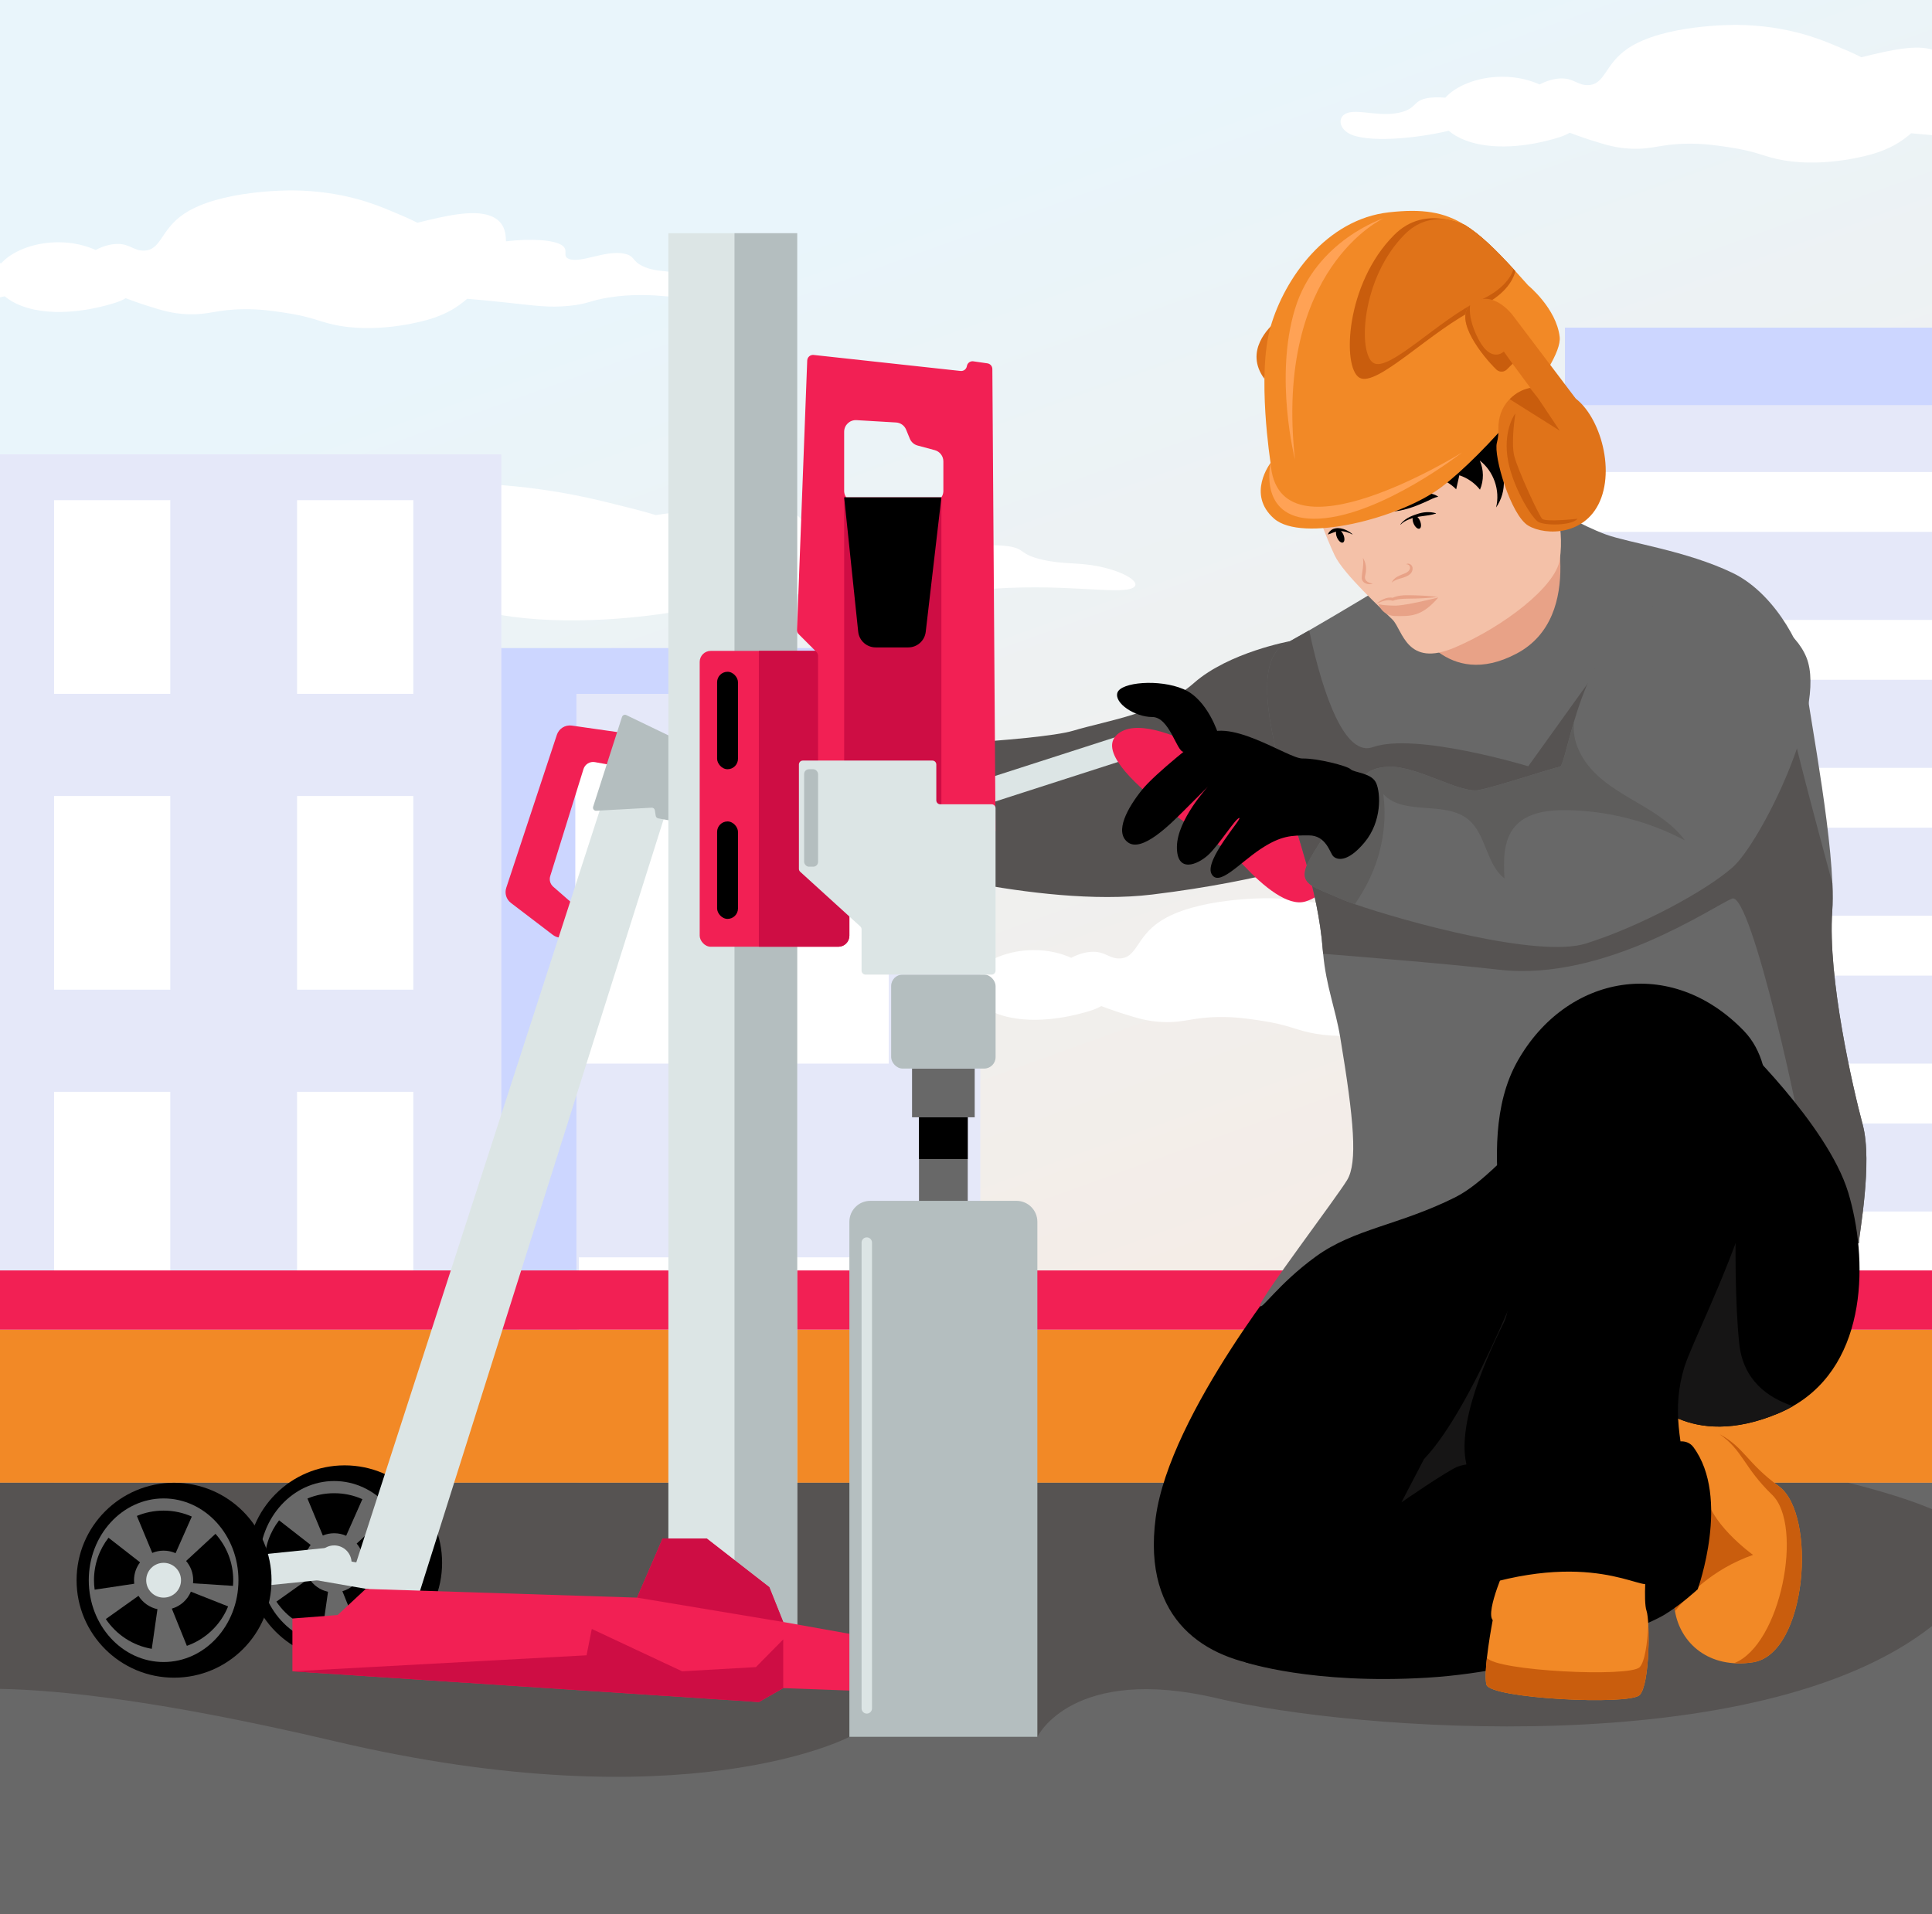<?xml version="1.0" encoding="UTF-8"?>
<svg id="main_group" data-name="main group" xmlns="http://www.w3.org/2000/svg" xmlns:xlink="http://www.w3.org/1999/xlink" viewBox="0 0 555 550">
  <rect x="0" y="0" width="555" height="550" fill="#333333" stroke="none"/>
  <defs>
    <clipPath id="clippath">
      <rect width="555" height="550" style="fill: none;"/>
    </clipPath>
    <linearGradient id="_Градієнт_без_назви_5" data-name="Градієнт без назви 5" x1="206.51" y1="73.14" x2="375.45" y2="541.2" gradientUnits="userSpaceOnUse">
      <stop offset="0" stop-color="#e9f5fb"/>
      <stop offset="1" stop-color="#fae8dc"/>
    </linearGradient>
  </defs>
  <g id="main_group-2" data-name="main group">
    <g style="clip-path: url(#clippath);">
      <g id="group">
        <g id="background">
          <g id="background-2" data-name="background">
            <rect x="-1.67" y="-4.01" width="561.51" height="556.45" style="fill: url(#_Градієнт_без_назви_5);"/>
            <g id="cloud">
              <path d="M194.93,78.72c-3.57-1.2-5.92-.49-9.53-1.92-3.98-1.57-2.77-3.09-5.72-3.84-5.36-1.37-12.69,2.75-16.21,1.44-2.09-.78-.02-2.44-1.91-3.84-2.29-1.7-9.11-2.07-16.21-1.23-.04-2.49-.45-5.95-4.76-7.42-4.8-1.64-12.17-.04-20.69,2.09-2.35-1.22-5.17-2.4-7.91-3.53-4.09-1.7-13.49-5.6-27.65-5.77-1.3-.02-21.28-.11-31.46,6.73-6.79,4.56-6.49,10.37-11.44,10.57-2.96,.12-4.08-1.92-7.63-1.92-2.09,0-4.39,.7-6.32,1.74-2.76-1.22-6.35-2.24-10.84-2.22-7.31,.03-13.44,2.81-16.27,6.02-2.06-.19-4.06-.14-5.66,.23-3.52,.82-2.68,2.66-6.67,3.84-6.13,1.82-12.93-1.1-16.21,.48-2.38,1.15-1.98,4.21,.95,5.77,5.05,2.67,18.81,1.49,28.58-.82,1.21,1.05,2.8,1.99,4.79,2.75,9.62,3.66,21.63,.57,23.83,0,1.97-.51,4.34-1.12,6.13-2.19,3.05,1.17,5.8,2.05,6.26,2.19,4.2,1.32,7.12,2.23,11.44,2.4,6.28,.25,8.32-1.36,16.21-1.44,4.56-.05,7.96,.45,11.44,.96,9.01,1.32,10.34,2.86,16.21,3.84,12.33,2.08,24.78-1.63,25.74-1.92,4.88-1.5,7.88-3.37,10.79-5.87,2.92,.24,6.56,.58,11.13,1.07,8.63,.93,12.36,1.53,18.11,.96,5.63-.55,5.81-1.5,11.44-2.4,13.39-2.14,23.17,1.48,25.74-.48,1.86-1.42-1.32-4.77-5.72-6.25Z" style="fill: #fff;"/>
              <path d="M475.18,282.08c-3.57-1.2-5.92-.49-9.53-1.92-3.98-1.57-2.77-3.09-5.72-3.84-5.36-1.37-12.69,2.75-16.21,1.44-2.09-.78-.02-2.44-1.91-3.84-2.29-1.7-9.11-2.07-16.21-1.23-.04-2.49-.45-5.95-4.76-7.42-4.8-1.64-12.17-.04-20.69,2.09-2.35-1.22-5.17-2.4-7.91-3.53-4.09-1.7-13.49-5.6-27.65-5.77-1.3-.02-21.28-.11-31.46,6.73-6.79,4.56-6.49,10.37-11.44,10.57-2.96,.12-4.08-1.92-7.63-1.92-2.09,0-4.39,.7-6.32,1.74-2.76-1.22-6.35-2.24-10.84-2.22-7.31,.03-13.44,2.81-16.27,6.02-2.06-.19-4.06-.14-5.66,.23-3.52,.82-2.68,2.66-6.67,3.84-6.13,1.82-12.93-1.1-16.21,.48-2.38,1.15-1.98,4.21,.95,5.77,5.05,2.67,18.81,1.49,28.58-.82,1.21,1.05,2.8,1.99,4.79,2.75,9.62,3.66,21.63,.57,23.83,0,1.97-.51,4.34-1.12,6.13-2.19,3.05,1.17,5.8,2.05,6.26,2.19,4.2,1.32,7.12,2.23,11.44,2.4,6.28,.25,8.32-1.36,16.21-1.44,4.56-.05,7.96,.45,11.44,.96,9.01,1.32,10.34,2.86,16.21,3.84,12.33,2.08,24.78-1.63,25.74-1.92,4.88-1.5,7.88-3.37,10.79-5.87,2.92,.24,6.56,.58,11.13,1.07,8.63,.93,12.36,1.53,18.11,.96,5.63-.55,5.81-1.5,11.44-2.4,13.39-2.14,23.17,1.48,25.74-.48,1.86-1.42-1.32-4.77-5.72-6.25Z" style="fill: #fff;"/>
              <path d="M609.74,31.17c-3.57-1.2-5.92-.49-9.53-1.92-3.98-1.57-2.77-3.09-5.72-3.84-5.36-1.37-12.69,2.75-16.21,1.44-2.09-.78-.02-2.44-1.91-3.84-2.29-1.7-9.11-2.07-16.21-1.23-.04-2.49-.45-5.95-4.76-7.42-4.8-1.64-12.17-.04-20.69,2.09-2.35-1.22-5.17-2.4-7.91-3.53-4.09-1.7-13.49-5.6-27.65-5.77-1.3-.02-21.28-.11-31.46,6.73-6.79,4.56-6.49,10.37-11.44,10.57-2.96,.12-4.08-1.92-7.63-1.92-2.09,0-4.39,.7-6.32,1.74-2.76-1.22-6.35-2.24-10.84-2.22-7.31,.03-13.44,2.81-16.27,6.02-2.06-.19-4.06-.14-5.66,.23-3.52,.82-2.68,2.66-6.67,3.84-6.13,1.82-12.93-1.1-16.21,.48-2.38,1.15-1.98,4.21,.95,5.77,5.05,2.67,18.81,1.49,28.58-.82,1.21,1.05,2.8,1.99,4.79,2.75,9.62,3.66,21.63,.57,23.83,0,1.97-.51,4.34-1.12,6.13-2.19,3.05,1.17,5.8,2.05,6.26,2.19,4.2,1.32,7.12,2.23,11.44,2.4,6.28,.25,8.32-1.36,16.21-1.44,4.56-.05,7.96,.45,11.44,.96,9.01,1.32,10.34,2.86,16.21,3.84,12.33,2.08,24.78-1.63,25.74-1.92,4.88-1.5,7.88-3.37,10.79-5.87,2.92,.24,6.56,.58,11.13,1.07,8.63,.93,12.36,1.53,18.11,.96,5.63-.55,5.81-1.5,11.44-2.4,13.39-2.14,23.17,1.48,25.74-.48,1.86-1.42-1.32-4.77-5.72-6.25Z" style="fill: #fff;"/>
              <path d="M315.52,162.7c-6.04-1.2-10.04-.49-16.15-1.92-6.75-1.57-4.69-3.09-9.69-3.84-9.08-1.37-21.5,2.75-27.46,1.44-3.55-.78-.03-2.44-3.23-3.84-3.88-1.7-15.43-2.07-27.47-1.23-.07-2.49-.76-5.95-8.07-7.42-8.14-1.64-20.61-.04-35.06,2.09-3.98-1.22-8.76-2.4-13.4-3.53-6.94-1.7-22.85-5.6-46.85-5.77-2.2-.02-36.06-.11-53.31,6.73-11.5,4.56-11,10.37-19.39,10.57-5.02,.12-6.92-1.92-12.92-1.92-3.54,0-7.43,.7-10.71,1.74-4.68-1.22-10.77-2.24-18.36-2.22-12.38,.03-22.77,2.81-27.56,6.02-3.5-.19-6.88-.14-9.59,.23-5.96,.82-4.55,2.66-11.31,3.84-10.38,1.82-21.9-1.1-27.46,.48-4.03,1.15-3.35,4.21,1.62,5.77,8.56,2.67,31.88,1.49,48.42-.82,2.05,1.05,4.75,1.99,8.12,2.75,16.29,3.66,36.65,.57,40.39,0,3.34-.51,7.36-1.12,10.39-2.19,5.17,1.17,9.83,2.05,10.61,2.19,7.11,1.32,12.06,2.23,19.39,2.4,10.64,.25,14.1-1.36,27.46-1.44,7.73-.05,13.48,.45,19.39,.96,15.27,1.32,17.53,2.86,27.46,3.84,20.9,2.08,41.98-1.63,43.62-1.92,8.27-1.5,13.35-3.37,18.29-5.87,4.95,.24,11.11,.58,18.87,1.07,14.62,.93,20.95,1.53,30.69,.96,9.55-.55,9.84-1.5,19.39-2.4,22.69-2.14,39.25,1.48,43.62-.48,3.15-1.42-2.23-4.77-9.69-6.25Z" style="fill: #fff;"/>
            </g>
          </g>
          <g id="buildings">
            <g>
              <rect x="122.77" y="186.2" width="158.84" height="426.95" style="fill: #e5e8f9;"/>
              <polygon points="281.62 186.2 281.62 199.35 165.59 199.35 165.59 579.76 122.77 579.76 122.77 186.2 281.62 186.2" style="fill: #ccd6ff;"/>
              <rect x="165.27" y="212.5" width="30.35" height="93.08" style="fill: #fff;"/>
              <rect x="224.96" y="212.5" width="30.35" height="93.08" style="fill: #fff;"/>
              <rect x="166.28" y="361.23" width="30.35" height="93.08" style="fill: #fff;"/>
              <rect x="225.97" y="361.23" width="30.35" height="93.08" style="fill: #fff;"/>
              <rect x="167.29" y="509.95" width="30.35" height="93.08" style="fill: #fff;"/>
              <rect x="226.98" y="509.95" width="30.35" height="93.08" style="fill: #fff;"/>
            </g>
            <rect x="449.56" y="94.13" width="130.51" height="41.48" style="fill: #ccd6ff;"/>
            <g>
              <rect x="-14.82" y="130.55" width="158.84" height="426.95" style="fill: #e5e8f9;"/>
              <rect x="15.53" y="143.7" width="33.39" height="55.65" style="fill: #fff;"/>
              <rect x="85.34" y="143.7" width="33.39" height="55.65" style="fill: #fff;"/>
              <rect x="15.53" y="228.69" width="33.39" height="55.65" style="fill: #fff;"/>
              <rect x="85.34" y="228.69" width="33.39" height="55.65" style="fill: #fff;"/>
              <rect x="15.53" y="313.68" width="33.39" height="55.65" style="fill: #fff;"/>
              <rect x="85.34" y="313.68" width="33.39" height="55.65" style="fill: #fff;"/>
              <rect x="15.53" y="398.66" width="33.39" height="55.65" style="fill: #fff;"/>
              <rect x="85.34" y="398.66" width="33.39" height="55.65" style="fill: #fff;"/>
              <rect x="15.53" y="483.65" width="33.39" height="55.65" style="fill: #fff;"/>
              <rect x="85.34" y="483.65" width="33.39" height="55.65" style="fill: #fff;"/>
            </g>
            <g>
              <rect x="402.01" y="116.39" width="158.84" height="436.06" style="fill: #e5e8f9;"/>
              <rect x="420.22" y="135.61" width="140.63" height="17.2" style="fill: #fff;"/>
              <rect x="420.22" y="178.1" width="140.63" height="17.2" style="fill: #fff;"/>
              <rect x="420.22" y="220.6" width="140.63" height="17.2" style="fill: #fff;"/>
              <rect x="420.22" y="263.09" width="140.63" height="17.2" style="fill: #fff;"/>
              <rect x="420.22" y="305.58" width="140.63" height="17.2" style="fill: #fff;"/>
              <rect x="420.22" y="348.07" width="140.63" height="17.2" style="fill: #fff;"/>
              <rect x="420.22" y="390.57" width="140.63" height="17.2" style="fill: #fff;"/>
              <rect x="420.22" y="433.06" width="140.63" height="17.2" style="fill: #fff;"/>
              <rect x="420.22" y="475.55" width="140.63" height="17.2" style="fill: #fff;"/>
              <rect x="420.22" y="518.05" width="140.63" height="17.2" style="fill: #fff;"/>
            </g>
          </g>
        </g>
        <g id="roof">
          <rect y="382" width="555" height="44" style="fill: #f28926;"/>
          <rect y="365" width="555" height="17" style="fill: #f22054;"/>
          <rect y="426" width="555" height="124" style="fill: #686868;"/>
          <path d="M555,433.58v33.6c-50.09,39.44-167.26,29.81-205,20.82-42-10-52,11-52,11h-54s-47,25-148,1.22c-48.45-11.41-78.18-14.68-96-15v-59.22H530.97c9.61,2.4,17.71,4.92,24.03,7.58Z" style="fill: #565352;"/>
        </g>
        <g id="machine">
          <path d="M180.66,215.38l-1.56,5.07-8.2-1.49c-1.44-.26-2.84,.59-3.28,1.98l-9.56,30.77c-.34,1.09-.01,2.27,.85,3.03l6.59,5.76,8.54-23.56-9.12,29.69c-.79,2.6-3.94,3.62-6.11,1.96l-12.04-9.18c-1.33-1.01-1.86-2.76-1.34-4.34l14.54-43.96c.6-1.8,2.4-2.91,4.27-2.65l13.23,1.89c2.38,.34,3.89,2.73,3.19,5.03Z" style="fill: #f22054;"/>
          <polygon points="179.96 220.6 174.04 236.94 179.1 220.45 179.96 220.6" style="fill: #f22054;"/>
          <g>
            <circle cx="96" cy="449" r="24" style="fill: #686868;"/>
            <path d="M99,421c-15.46,0-28,12.54-28,28s12.54,28,28,28,28-12.54,28-28-12.54-28-28-28Zm-3,51.5c-11.87,0-21.5-10.52-21.5-23.5s9.63-23.5,21.5-23.5,21.5,10.52,21.5,23.5-9.63,23.5-21.5,23.5Z"/>
            <circle cx="96" cy="449" r="5" style="fill: #dce5e5;"/>
            <path d="M104.1,430.71l-4.66,10.52c-1.05-.47-2.22-.73-3.44-.73-1.15,0-2.26,.23-3.26,.66l-4.42-10.63c2.36-.99,4.96-1.53,7.68-1.53,2.88,0,5.63,.61,8.1,1.71Z"/>
            <path d="M94.23,457.32l-1.63,11.39c-5.5-.94-10.22-4.11-13.2-8.56l9.38-6.67c1.2,1.93,3.16,3.35,5.45,3.84Z"/>
            <path d="M114.53,456.52c-2.13,5.28-6.46,9.43-11.85,11.33l-4.32-10.69c2.48-.71,4.49-2.52,5.47-4.87l10.7,4.23Z"/>
            <path d="M116,449c0,.55-.02,1.09-.07,1.62l-11.47-.74c.02-.29,.04-.58,.04-.88,0-2.11-.77-4.04-2.04-5.53l8.44-7.8c3.17,3.54,5.1,8.21,5.1,13.33Z"/>
            <path d="M87.5,449c0,.34,.02,.68,.06,1.01l-11.37,1.7c-.13-.89-.19-1.79-.19-2.71,0-4.6,1.55-8.83,4.17-12.21l9.07,7.07c-1.1,1.43-1.74,3.21-1.74,5.14Z"/>
          </g>
          <path d="M174.17,227l-73.05,225.67c-.44,1.36,.41,2.79,1.81,3.06l17.11,3.27,71.96-227.94-17.83-4.06Z" style="fill: #dce5e5;"/>
          <path d="M197.06,213.71l-17.14-8.26c-.49-.24-1.07,.01-1.24,.53l-8.29,25.79c-.19,.6,.27,1.2,.9,1.16l15.9-.88c.46-.03,.86,.3,.93,.75l.25,1.58c.06,.38,.35,.67,.72,.74l4.02,.73c.49,.09,.96-.24,1.04-.73l3.4-20.45c.06-.39-.14-.78-.49-.95Z" style="fill: #b4bebf;"/>
          <line x1="114.53" y1="454.55" x2="84" y2="449.25" style="fill: none; stroke: #dce5e5; stroke-miterlimit: 10; stroke-width: 7px;"/>
          <rect x="192" y="67" width="37" height="407" style="fill: #dce5e5;"/>
          <rect x="211" y="67" width="18" height="407" style="fill: #b4bebf;"/>
          <rect x="201" y="187" width="43" height="85" rx="3.17" ry="3.17" style="fill: #f22054;"/>
          <path d="M244,190.17v78.66c0,1.75-1.42,3.17-3.17,3.17h-22.83v-85h22.83c1.75,0,3.17,1.42,3.17,3.17Z" style="fill: #ce0d44;"/>
          <rect x="206" y="193" width="6" height="28" rx="3" ry="3"/>
          <rect x="206" y="236" width="6" height="28" rx="3" ry="3"/>
          <rect x="264" y="321" width="14" height="32" style="fill: #686868;"/>
          <rect x="262" y="307" width="18" height="14" style="fill: #686868;"/>
          <rect x="256" y="280" width="30" height="27" rx="3.28" ry="3.28" style="fill: #b4bebf;"/>
          <rect x="264" y="321" width="14" height="12"/>
          <polygon points="253 471 253 486.04 225 485 218 489 84 480.17 84 465 97 464 105.06 456.5 183 459 190.34 442 203 442 221 456 225 466 253 471" style="fill: #f22054;"/>
          <path d="M370.67,184.19s-17.63,3.19-27.65,12-24.43,10.67-34.72,13.74-59.3,5.07-59.3,5.07l2,32s47,14,80,10,52-11,52-11l-12.33-61.81Z" style="fill: #565352;"/>
          <path d="M347,236s18,26,28,23,8.62-15.82,5.81-23.41-28.81-8.59-28.81-8.59l-5,9Z" style="fill: #f22054;"/>
          <line x1="272.04" y1="231.06" x2="325" y2="214" style="fill: none; stroke: #dce5e5; stroke-miterlimit: 10; stroke-width: 7px;"/>
          <path d="M250.01,345h41.98c3.32,0,6.01,2.69,6.01,6.01v147.99h-54v-147.99c0-3.32,2.69-6.01,6.01-6.01Z" style="fill: #b4bebf;"/>
          <line x1="249" y1="357" x2="249" y2="490.81" style="fill: none; stroke: #dce5e5; stroke-linecap: round; stroke-linejoin: round; stroke-width: 3px;"/>
          <path d="M285.07,106.02c0-.82-.61-1.51-1.42-1.63l-4.03-.58c-.08-.01-.16-.02-.24-.02-.8,0-1.5,.59-1.63,1.4-.14,.88-.94,1.49-1.82,1.39l-42.2-4.6c-.96-.1-1.8,.62-1.84,1.59l-2.94,77.39c-.02,.46,.15,.91,.48,1.23l5.08,5.09c.32,.31,.49,.73,.49,1.17v32.77c0,.7,.44,1.32,1.09,1.56l47.67,17.34c1.08,.4,2.23-.41,2.22-1.57l-.91-132.53Zm-14.07,35c0,1.85-1.5,3.34-3.34,3.34h-21.82c-1.84,0-3.34-1.49-3.34-3.34v-16.98c0-1.92,1.62-3.44,3.54-3.33l11.37,.67c1.28,.07,2.4,.87,2.89,2.06l1.07,2.61c.4,.96,1.22,1.68,2.22,1.95l4.94,1.33c1.46,.4,2.47,1.72,2.47,3.23v8.46Z" style="fill: #f22054;"/>
          <polygon points="270.43 142.89 270.43 240.22 242.5 231.06 242.5 142.89 270.43 142.89" style="fill: #ce0d44;"/>
          <polygon points="225 471 225 485 218 489 84 480.17 168.5 475.57 170 468 195.96 480.17 217.15 478.96 225 471" style="fill: #ce0d44;"/>
          <polygon points="225 466 183 459 190.34 442 203 442 221 456 225 466" style="fill: #ce0d44;"/>
          <path d="M229.5,219.63v29.99c0,.32,.13,.62,.37,.84l17.26,15.7c.24,.21,.37,.52,.37,.84v11.87c0,.63,.51,1.13,1.13,1.13h36.23c.63,0,1.13-.51,1.13-1.13v-46.67c0-.63-.51-1.13-1.13-1.13h-14.76c-.63,0-1.13-.51-1.13-1.13v-10.3c0-.63-.51-1.13-1.13-1.13h-37.21c-.63,0-1.13,.51-1.13,1.13Z" style="fill: #dce5e5;"/>
          <rect x="231" y="221" width="4" height="28" rx="1.38" ry="1.38" style="fill: #b4bebf;"/>
          <path d="M242.5,142.89l4.03,38.59c.27,2.57,2.43,4.52,5.02,4.52h9.37c2.56,0,4.71-1.92,5.01-4.46l4.5-38.65h-27.93Z"/>
          <line x1="96" y1="449" x2="47" y2="454" style="fill: none; stroke: #dce5e5; stroke-miterlimit: 10; stroke-width: 9px;"/>
          <g>
            <circle cx="47" cy="454" r="24" style="fill: #686868;"/>
            <path d="M50,426c-15.46,0-28,12.54-28,28s12.54,28,28,28,28-12.54,28-28-12.54-28-28-28Zm-3,51.5c-11.87,0-21.5-10.52-21.5-23.5s9.63-23.5,21.5-23.5,21.5,10.52,21.5,23.5-9.63,23.5-21.5,23.5Z"/>
            <circle cx="47" cy="454" r="5" style="fill: #dce5e5;"/>
            <path d="M55.1,435.71l-4.66,10.52c-1.05-.47-2.22-.73-3.44-.73-1.15,0-2.26,.23-3.26,.66l-4.42-10.63c2.36-.99,4.96-1.53,7.68-1.53,2.88,0,5.63,.61,8.1,1.71Z"/>
            <path d="M45.23,462.32l-1.63,11.39c-5.5-.94-10.22-4.11-13.2-8.56l9.38-6.67c1.2,1.93,3.16,3.35,5.45,3.84Z"/>
            <path d="M65.53,461.52c-2.13,5.28-6.46,9.43-11.85,11.33l-4.32-10.69c2.48-.71,4.49-2.52,5.47-4.87l10.7,4.23Z"/>
            <path d="M67,454c0,.55-.02,1.09-.07,1.62l-11.47-.74c.02-.29,.04-.58,.04-.88,0-2.11-.77-4.04-2.04-5.53l8.44-7.8c3.17,3.54,5.1,8.21,5.1,13.33Z"/>
            <path d="M38.5,454c0,.34,.02,.68,.06,1.01l-11.37,1.7c-.13-.89-.19-1.79-.19-2.71,0-4.6,1.55-8.83,4.17-12.21l9.07,7.07c-1.1,1.43-1.74,3.21-1.74,5.14Z"/>
          </g>
        </g>
        <g id="man">
          <path d="M503.59,477.57c-12.73,1.98-20.87-5.54-22.42-14.67-.34-2.05-.36-4.19-.02-6.31,.43-2.69,.11-6.47-.63-10.7-2.44-14.01-9.52-32.89-9.52-32.89,0,0,5.62-7.28,17.81-3.14s11.19,9.14,22.19,17.14,8.18,48.13-7.41,50.57Z" style="fill: #f28926;"/>
          <path d="M503.59,477.57c-1.92,.3-3.74,.38-5.44,.27,13.5-5.31,19.99-39.6,10.95-48.35-8.28-8.02-8.33-12.69-15.15-17.46,7.05,3.73,7.9,8.31,17.05,14.97,11,8,8.18,48.13-7.41,50.57Z" style="fill: #c95d0d;"/>
          <path d="M503.59,446.72c-11.87,4.14-19.24,12.09-22.42,16.18-.34-2.05-.36-4.19-.02-6.31,.43-2.69,.11-6.47-.63-10.7,4.09-10.59,9.48-23.47,9.48-17.89,0,9,13.59,18.72,13.59,18.72Z" style="fill: #c95d0d;"/>
          <path d="M357.75,477.57s19.25,6.43,52.25,4.43,63-15,68-18,9.7-7.41,9.7-7.41c0,0,9.49-26.35-1.26-40.85-.82-1.11-2.17-1.7-3.56-1.63-7.16,.35-30.46,1.36-37.06,.23-7.83-1.34-26.83-17.34-26.83-17.34l-61.25,80.57Z"/>
          <path d="M433,449s-6.38,13.92-4.19,16.46c0,0-2.81,14.54-1.81,18.54s41,6,44,3,3-21.38,2-24.19,0-13.81,0-13.81h-40Z" style="fill: #f28926;"/>
          <path d="M471,487c-3,3-43,1-44-3-.38-1.51-.21-4.54,.14-7.71,2.78,3.8,40.93,5.64,43.86,2.71,1.51-1.51,2.26-6.94,2.5-12.31,.35,6.39-.17,17.98-2.5,20.31Z" style="fill: #c95d0d;"/>
          <path d="M372,362s-36,44-40,74,14.86,40.79,32.93,42.89,47.56-47.17,60.82-69.03,25.26-65.44,25.26-65.44l-3.56-21.24-75.44,38.82Z"/>
          <path d="M432.81,192.86c1.19,.14,30.57-28.46,20.38-37.16s-58.6,15.47-50.4,29.38,30.02,7.78,30.02,7.78Z" style="fill: #e8a287;"/>
          <path d="M534,357c0,2-6-9-10-13-.88-.88-2.42-3.34-4.55-6.62-7.56-11.59-22.65-33.47-43.15-32.56-26.3,1.18-42.3,31.18-58.3,39.18s-29,9-40,17-16,16-16,14,22-31,25-36,2-17-2-41c-1.37-8.25-4.06-14.64-4.9-23.98-.04-.34-.07-.68-.1-1.02-1.35-17.91-8.15-34.82-9.66-41.94-2.34-11.06-12.21-39.89-1.28-45.98,2.19-1.22,4.59-2.58,7.03-3.98,9.73-5.63,20.08-11.91,20.08-11.91l9.92,9.79s9.31,19.55,29.61,8.78c20.3-10.76,9.87-41.95,9.87-41.95,0,0,8.98,5.27,15.7,7.73,6.73,2.46,23.22,4.69,36.47,11.07,13.26,6.39,21.11,24.11,20.69,28.25-.38,3.64,7.05,39.32,7.95,60.93,.12,2.99,.12,5.7-.04,8.03-1.34,19.18,5.88,50.55,8.77,61.36,2.89,10.82-1.11,31.82-1.11,33.82Z" style="fill: #686868;"/>
          <path d="M441,357s-16.87,46.42-31.94,62.21l-6.47,12.41s12.86-8.89,16.13-10.25,18.59-2.16,18.59-2.16l3.68-62.21Z" style="fill: #161515;"/>
          <path d="M534,357c0,2-6-9-10-13-.88-.88-2.42-3.34-4.55-6.62-1.56-13.62-16.45-81.38-21.88-79.21-5.42,2.18-36.57,23.83-66.72,20.45-17.03-1.91-36.79-3.45-50.75-4.6-.04-.34-.07-.68-.1-1.02-1.35-17.91-8.15-34.82-9.66-41.94-2.34-11.06-12.21-39.89-1.28-45.98,2.19-1.22,4.59-2.58,7.03-3.98,2.58,12.31,8.96,36.83,18.25,33.56,12.34-4.35,44.68,5.49,44.68,5.49l18.63-25.96s18.35,11.81,6.59,23.72c-11.75,11.91-64.24,25.09-51.74,24.05,12.5-1.05,100.5-43.96,102.56-32.03,.71,4.1,5.43,22.04,11.32,43.86,.12,2.99,.12,5.7-.04,8.03-1.34,19.18,5.88,50.55,8.77,61.36,2.89,10.82-1.11,31.82-1.11,33.82Z" style="fill: #565352;"/>
          <path d="M497.74,249.17c-7.74,6.83-26.48,16.96-42.11,21.89-13.73,4.34-52.46-6.45-66.4-11.28-1.93-.67-3.38-1.22-4.23-1.61-7-3.17-11.62-3.83-9.81-9s15.98-24.18,15.98-24.18c0,0-.17-4.4,7.83-4.7,8-.29,20.45,7.71,25.72,6.71,5.28-1,21.42-6.41,23.35-6.71,.85-.13,1.86-5.44,3.96-12.54,2.67-9.02,7.13-20.94,15.33-28.77,14.64-13.98,45.51-5.15,51.58,9.93,6.06,15.09-13.45,53.43-21.2,60.26Z" style="fill: #686868;"/>
          <path d="M484.02,241.45c-10.57-5.61-22.52-8.63-34.49-8.69-5.19-.03-10.94,.76-14.33,4.69-3.39,3.94-3.3,9.71-3.02,14.91-5.3-4.09-5.21-12.64-10.37-16.9-6.69-5.55-18.51-.95-24.44-7.31,1.31,9.63-.92,19.63-5.86,27.97-.65,1.1-1.42,2.37-2.28,3.66-1.93-.67-3.38-1.22-4.23-1.61-7-3.17-11.62-3.83-9.81-9s15.98-24.18,15.98-24.18c0,0-.17-4.4,7.83-4.7,8-.29,20.45,7.71,25.72,6.71,5.28-1,21.42-6.41,23.35-6.71,.85-.13,1.86-5.44,3.96-12.54,.04-.02,.07-.04,.11-.07-.56,5.38,2.24,10.65,6.08,14.45,3.84,3.8,8.67,6.41,13.31,9.17,4.65,2.75,9.3,5.79,12.49,10.15Z" style="fill: #5e5d5c;"/>
          <path d="M367,92s-.16,.12-.43,.34c-1.9,1.58-9.28,8.49-3.34,16.51" style="fill: #e07319;"/>
          <path d="M378,146s2.82,8.15,5.41,13.57,13.59,15.43,16.59,18.43,4,14,18,8,28.92-17.5,30.07-25.23c2.93-19.77-13.44-40.36-15.26-43.06s-56.81,8.3-54.81,28.3Z" style="fill: #f4c1a8;"/>
          <path d="M399,147c2.53-3.35,10.43-7.11,14.18-4.28-1.3,.23-2.25,.85-3.41,1.35-3.43,1.53-6.91,2.9-10.77,2.93h0Z"/>
          <path d="M418.31,140.58l.91-4.03c2.33,.76,4.42,2.21,5.93,4.13,1.14-2.63,1.11-5.74-.06-8.36,4,3.06,5.92,8.6,4.68,13.48,1.59-2.26,2.39-5.08,2.22-7.84,.24,.97,.83,1.86,1.64,2.45,3.96-5.16,4.83-12.52,2.17-18.46-.83-1.85-2.3-3.76-4.33-3.81-.92-.02-1.79,.35-2.63,.72-5.42,2.4-10.7,5.13-15.8,8.15-2.6,1.54-7.37,5.46-4.19,8.85,.93,.99,2.64,1.02,3.86,1.39,2.11,.63,4.05,1.75,5.6,3.32Z"/>
          <path d="M414,140c-12,9-40,16-48,9s-1-16-1-16c0,0-4-25.26,0-39.13s16-30.87,34-32.87c9.59-1.07,15.77-.14,21.87,3.67,4.44,2.77,8.83,7.06,14.45,13.23,1.17,1.29,2.39,2.65,3.68,4.1,0,0,8.09,6.59,9.04,14.79,.96,8.21-22.04,34.21-34.04,43.21Z" style="fill: #f28926;"/>
          <path d="M435.32,77.9c-.73,2.87-3.2,7.08-10.82,10.6-13,6-29,23-34,20s-4-27,10-41c4.52-4.52,9.77-5.39,14.81-4.49h.02c1.9,.34,3.76,.93,5.54,1.66,4.3,2.68,8.56,6.79,13.93,12.66,.17,.19,.35,.38,.52,.57Z" style="fill: #c95d0d;"/>
          <path d="M434.8,77.33c-.86,2.55-3.25,5.99-9.56,8.9-11.74,5.42-26.18,20.76-30.69,18.05-4.51-2.7-3.61-24.36,9.03-37,3.59-3.59,7.7-4.63,11.73-4.27h.02c1.9,.34,3.76,.93,5.54,1.66,4.3,2.68,8.56,6.79,13.93,12.66Z" style="fill: #e07319;"/>
          <path d="M365,133s-4,17,14,16,41-19,41-19c0,0-53,33-55,3Z" style="fill: #ffa255;"/>
          <path d="M372,132s-6-23.47,0-43.23,25.49-26.08,25.49-26.08c0,0-31.49,14.31-25.49,69.31Z" style="fill: #ffa255;"/>
          <path d="M460,143c-4,11-16,11-21,8s-10-20-9-23.77c.38-1.41,.47-2.78,.44-3.94-.08-3.09,.89-6.17,3.04-8.41,.07-.07,.13-.14,.2-.2,1.79-1.79,3.74-2.79,5.82-3.2,3.21-.64,6.74,.11,10.5,1.52,8,3,14,19,10,30Z" style="fill: #e07319;"/>
          <path d="M452.65,114.51h-10.74l-7.41-10.01-1.62,1.62c-.83,.83-2.17,.85-3.01,.04-3.91-3.77-12.19-14.14-7.58-18.46,.07-.08,.14-.14,.21-.2,6-5,12,3,12,3l18.15,24.01Z" style="fill: #e07319;"/>
          <path d="M435.32,118.77s-3.32,4.23-2.32,12.23,7,18,9,19,9.38,1.08,11.19-.96c0,0-9.19,1.04-10.19,0s-7-14.04-8-18.04,.32-12.23,.32-12.23Z" style="fill: #c95d0d;"/>
          <ellipse cx="407" cy="150" rx="1" ry="2" transform="translate(-26.14 173.18) rotate(-23.29)"/>
          <ellipse cx="385" cy="154" rx="1" ry="2" transform="translate(-29.52 164.8) rotate(-23.29)"/>
          <path d="M402.28,150.66c1.11-1.53,2.93-2.37,4.69-2.93,1.78-.64,3.7-.81,5.53-.28,0,0,0,.1,0,.1-2.59,.85-5.39,.59-7.89,1.73-.82,.34-1.63,.78-2.25,1.44l-.08-.06h0Z"/>
          <path d="M388.47,153.54c-1.08-.58-2.32-.96-3.53-.96-1.26,.1-2.17,.51-3.4,.96,0,0-.07-.07-.07-.07,.28-.62,.78-1.18,1.44-1.47,1.93-.78,4.18,.24,5.62,1.47,0,0-.06,.08-.06,.08h0Z"/>
          <path d="M391.52,160.29c.91,1.35,1.08,3.15,.73,4.71-.55,1.72,.52,2.39,2.09,2.67-1.14,.49-3.04-.04-3.17-1.57,.1-2.03,.67-3.7,.35-5.81h0Z" style="fill: #e8a287;"/>
          <path d="M399.8,167.41c.55-1.6,2.55-2.16,3.89-2.73,.66-.28,1.17-.71,1.33-1.31,.19-.63-.37-1.36-1.1-1.24,.32-.29,.88-.24,1.27,.03,.9,.58,.69,1.95,.03,2.63-1.54,1.54-3.86,1.15-5.43,2.61h0Z" style="fill: #e8a287;"/>
          <path d="M413.18,171.66s-5.48,1.34-8.33,1.84-3.85,.5-3.85,.5c0,0-4.09,0-5.04-.5,0,0,1.04,3.5,5.04,3.5s7.37,.32,12.18-5.34Z" style="fill: #e8a287;"/>
          <path d="M413,171.5c-2.16,.28-4.32,.41-6.48,.46-1.85,.07-4.74-.1-6.4,.65-1.57-.53-3.33,.22-4.8,.89,1.36-1.15,3.08-2.12,4.94-1.74,0,0-.35,.03-.35,.03,2.16-.99,4.37-.77,6.6-.75,2.16,.05,4.32,.19,6.48,.46h0Z" style="fill: #e8a287;"/>
          <path d="M364.62,227s-33.84-24.87-43.73-15.94c-9.89,8.94,34.9,35.23,34.9,35.23l8.83-19.3Z" style="fill: #f22054;"/>
          <path d="M434.5,104.5l-1.62,1.62c-.83,.83-2.17,.85-3.01,.04-3.91-3.77-12.19-14.14-7.58-18.46-.22,1.92,.08,4.63,1.71,8.3,4,9,8,5,8,5l2.5,3.5Z" style="fill: #c95d0d;"/>
          <path d="M448.07,123.74l-14.39-9.06c1.79-1.79,3.74-2.79,5.82-3.2h.03s2.38,3.03,2.38,3.03l6.16,9.23Z" style="fill: #c95d0d;"/>
          <path d="M350,211s-3-10-10-13-18-2-19,1,5,7,10,7,7,10,9,10,10,3,10-5Z"/>
          <path d="M345,212s-13,10-17,15-8,12-4,15,12-5,16-9l7-7s-8.83,9.51-8.91,17.26,5.91,5.15,8.91,2.45,8-10.7,9-10.7-10,12-8,16,8-3,14-7,9-4,14-4,6,5,7,6,4,2,9-4,4.64-14.13,3.32-17.06-6.32-2.94-7.32-3.94-9.66-3.18-13.83-3.09-22.17-12.91-29.17-5.91Z"/>
          <path d="M515.06,403.98c-1.28,.74-2.63,1.41-4.06,2.02-26,11-38-5-38-5l18.99-76.4,6.61-26.6s26.4,25,32.34,44.62c5.6,18.54,6.03,48.81-15.88,61.36Z"/>
          <path d="M515.06,403.98c-1.28,.74-2.63,1.41-4.06,2.02-26,11-38-5-38-5l18.99-76.4,7.63-3.59s-2.39,41.9,0,64.95c1.09,10.5,8.11,15.59,15.44,18.02Z" style="fill: #161515;"/>
          <path d="M427.14,455.1c-2.15,.61-4.2-1.22-3.82-3.42,1.24-7.14,2.78-20.36-.98-27.94-5.34-10.74,3.66-31.74,9.66-43.74s-10.09-50.35,3.96-75.18,44-30.44,65.02-8.63-13.06,83.79-17.02,96.3-.96,22.51,1.04,34.51-11,22-11,27-13.09-8.56-46.86,1.1Z"/>
        </g>
      </g>
    </g>
  </g>
</svg>